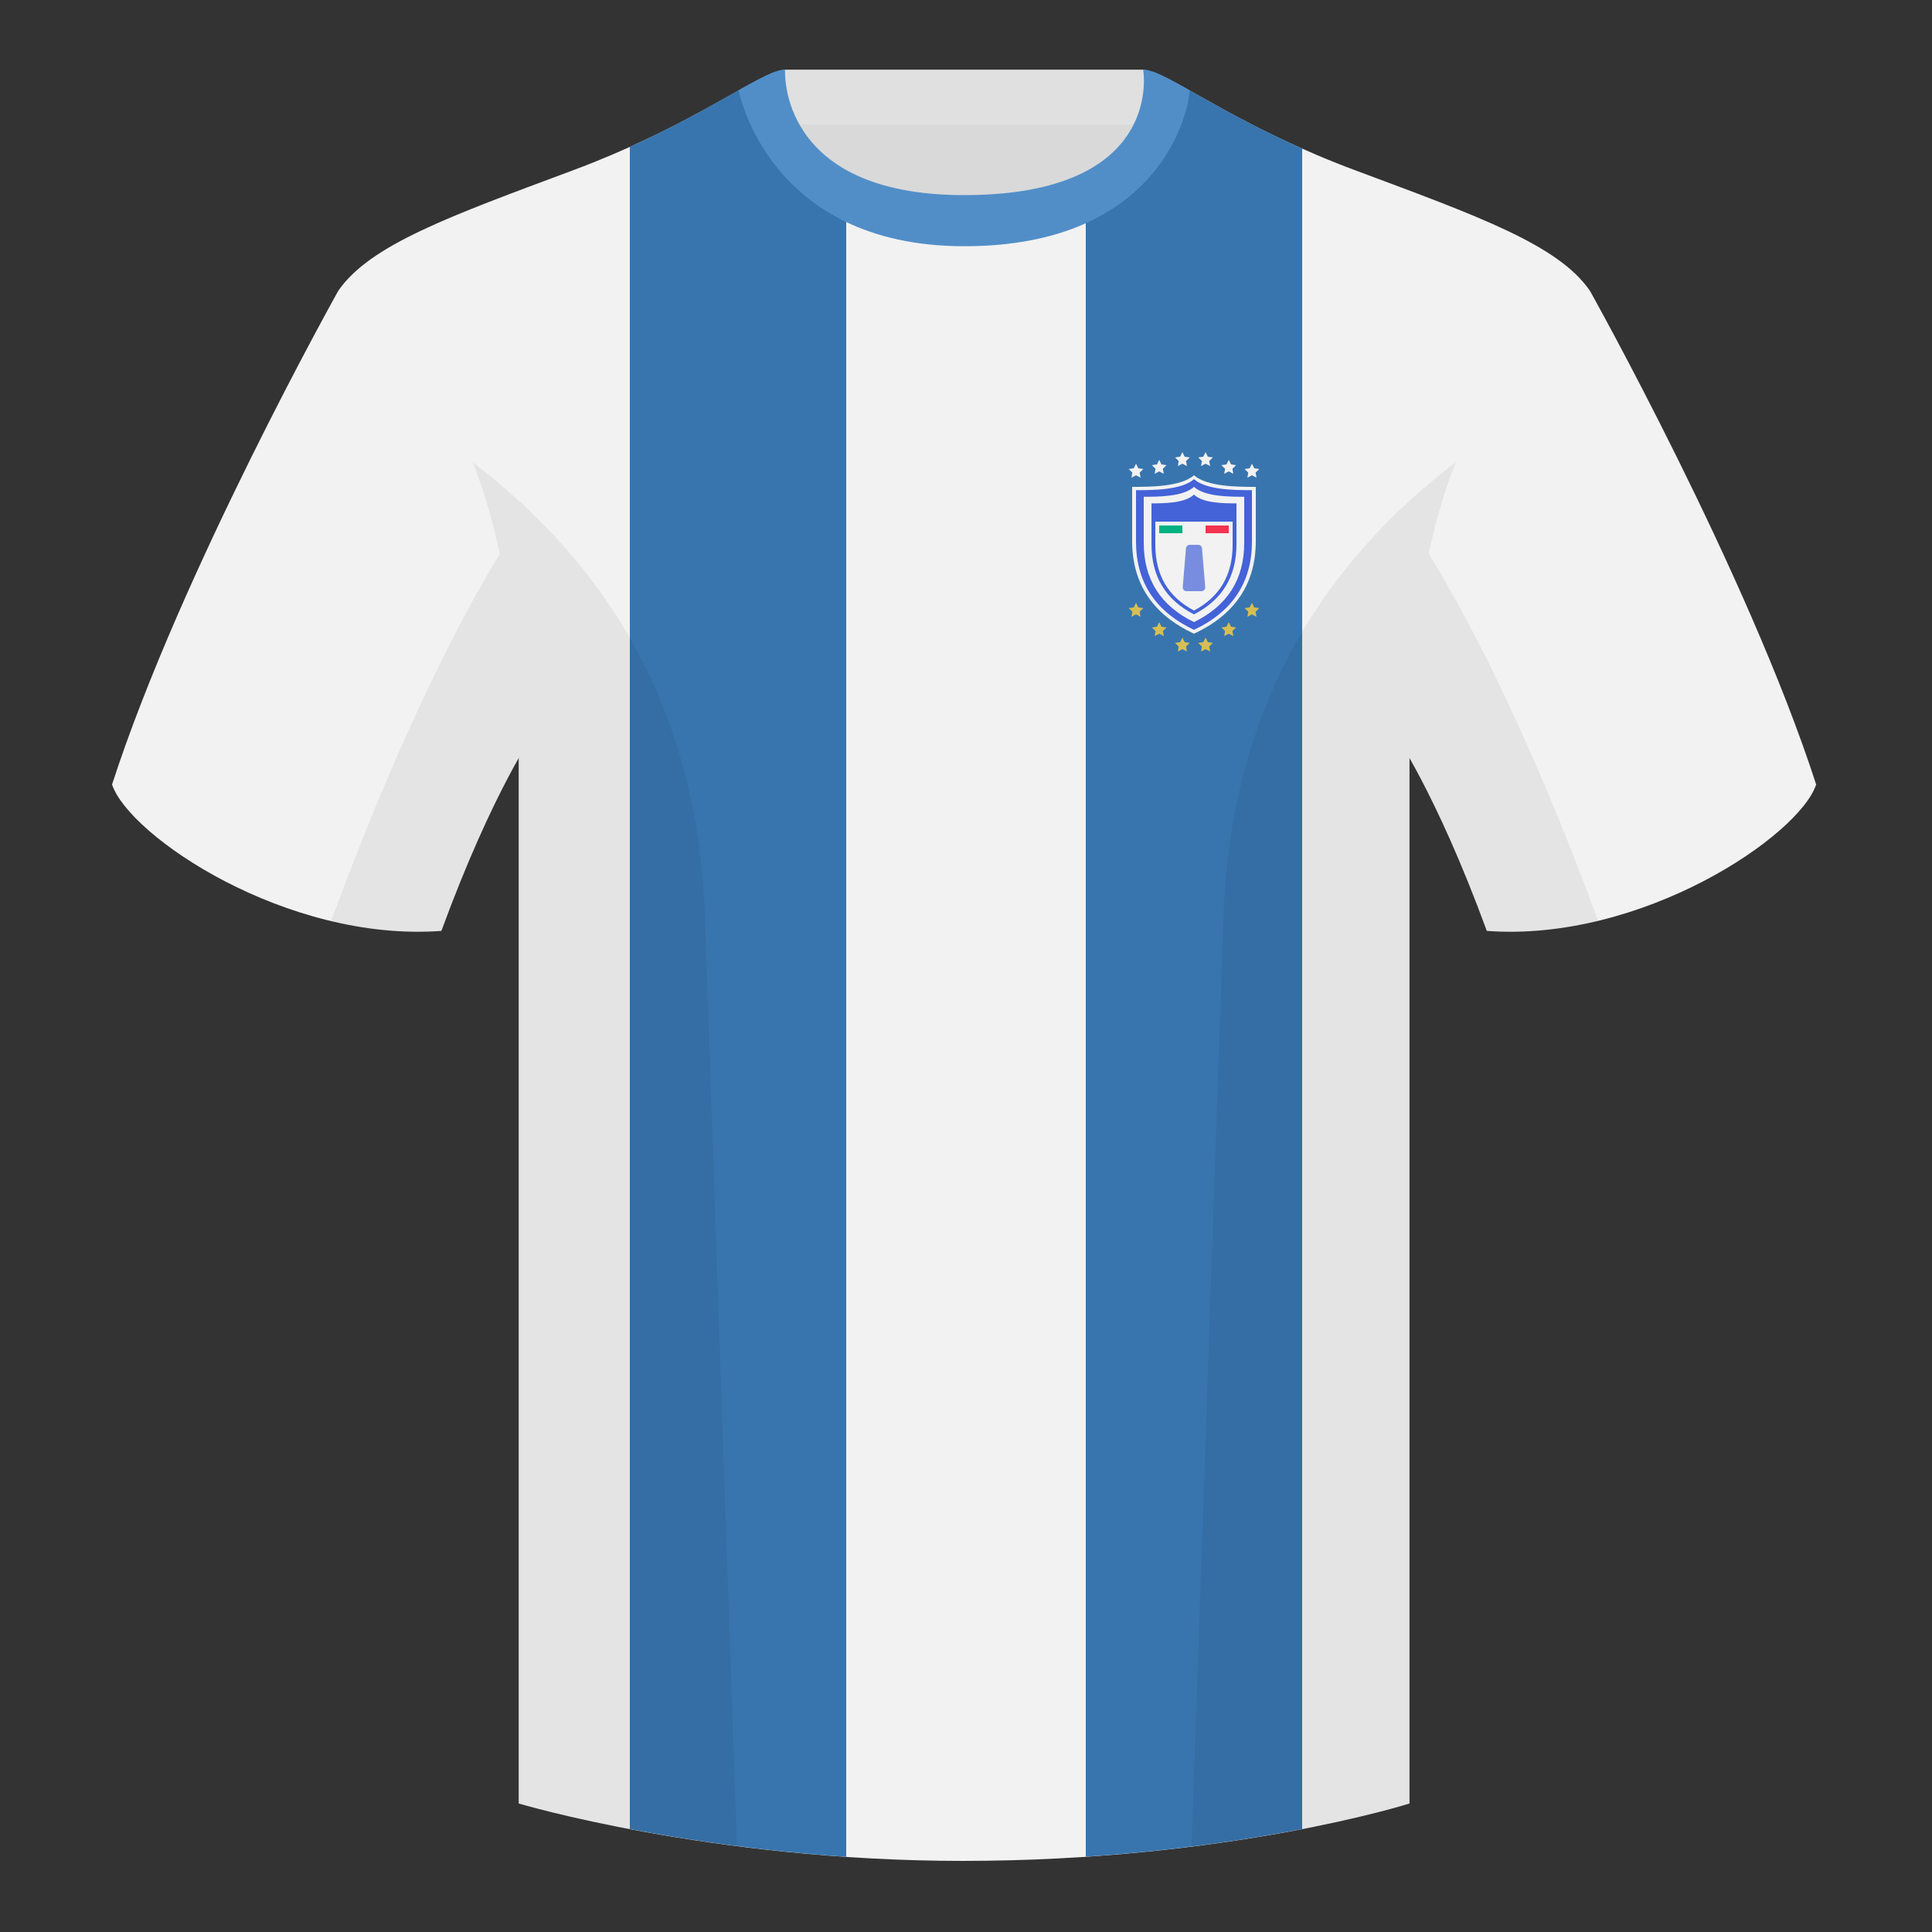 <?xml version="1.0" encoding="UTF-8"?><svg width="500" height="500" viewBox="0 0 500 500" xmlns="http://www.w3.org/2000/svg"><rect x="0" y="0" width="500" height="500" fill="#333333" stroke="none"/><g fill="none" fill-rule="evenodd"><path d="M0 0h500v500H0z"/><path fill="#D9D9D9" d="M203.003 109.223h93.643V21.928h-93.643z"/><path fill="#E0E0E0" d="M202.864 32.228h93.459v-14.2h-93.459z"/><path d="M87.547 75.258s-40.763 72.8-58.547 127.77c4.445 13.375 45.208 40.86 85.232 37.885 13.34-36.4 24.46-52 24.46-52s2.963-95.085-51.144-113.655m323.925 0s40.763 72.8 58.547 127.77c-4.445 13.375-45.208 40.86-85.232 37.885-13.34-36.4-24.46-52-24.46-52s-2.963-95.085 51.144-113.655" fill="#F2F2F2"/><path d="M249.511 57.703c-50.082 0-47.798-39.469-48.743-39.14-7.516 2.619-24.133 14.937-52.438 25.495-31.873 11.885-52.626 19.315-60.782 31.2 11.115 8.915 46.694 28.97 46.694 120.345v271.14s49.658 14.855 114.885 14.855c68.929 0 115.648-14.855 115.648-14.855v-271.14c0-91.375 35.58-111.43 46.699-120.345-8.157-11.885-28.91-19.315-60.782-31.2-28.36-10.577-44.982-22.919-52.478-25.511-.927-.318 4.177 39.156-48.703 39.156z" fill="#F2F2F2"/><path d="M219 50.415v430.123c-22.214-1.502-41.477-4.415-56-7.182V37.996c19.534-8.794 31.661-17.334 37.772-19.466.686-.237-.33 20.503 18.229 31.885zm118-11.983v434.917c-14.19 2.752-33.278 5.649-56 7.16V50.556c19.071-11.352 16.541-32.271 17.217-32.041 6.198 2.144 18.633 10.952 38.783 19.917z" fill="#3875AE"/><path d="M307.852 23.345c-5.772-3.24-9.728-5.345-12.008-5.345 0 0 5.882 32.495-46.335 32.495-48.52 0-46.335-32.495-46.335-32.495-2.28 0-6.236 2.105-12.003 5.345 0 0 7.368 40.38 58.403 40.38 51.478 0 58.278-35.895 58.278-40.38z" fill="#518EC8"/><path d="M413.584 238.323c-9.288 2.238-19.065 3.316-28.798 2.593-8.198-22.369-15.557-36.883-20.013-44.748v270.577s-21.102 6.71-55.866 11.11c-.182-.02-.363-.04-.544-.06 1.881-54.795 5.722-166.47 8.276-240.705 2.055-59.755 31.085-95.29 60.099-117.44-2.675 6.781-5.071 14.606-6.999 23.667 7.354 11.851 24.436 42.069 43.831 94.964.005.014.01.028.014.041zM190.717 477.795c-34.248-4.401-56.476-11.051-56.476-11.051V196.172c-4.456 7.867-11.814 22.379-20.01 44.743-9.633.716-19.309-.332-28.511-2.524a1.113 1.113 0 01.02-.097c19.377-52.847 36.305-83.066 43.61-94.944-1.929-9.075-4.328-16.912-7.006-23.701 29.014 22.15 58.044 57.685 60.099 117.44 2.554 74.235 6.396 185.91 8.276 240.705h-.002z" fill-opacity=".06" fill="#000"/><path d="M293 126c4.571 0 12.571 0 16-3 3.429 3 11.429 3 16 3v14c0 11.036-5.333 19.036-16 24-10.667-4.967-16-12.967-16-24v-14z" fill="#F2F2F2"/><path d="M294 126.854c4.286 0 11.786 0 15-2.854 3.214 2.854 10.714 2.854 15 2.854v13.317c0 10.498-5 18.107-15 22.829-10-4.724-15-12.334-15-22.829v-13.317z" fill="#4463D8"/><path d="M296 128.561c3.714 0 10.214 0 13-2.561 2.786 2.561 9.286 2.561 13 2.561v11.951c0 9.421-4.333 16.25-13 20.488-8.667-4.24-13-11.069-13-20.488V128.561z" fill="#F2F2F2"/><path d="M298 130.268c3.143 0 8.643 0 11-2.268 2.357 2.268 7.857 2.268 11 2.268v10.585c0 8.344-3.667 14.393-11 18.146-7.333-3.755-11-9.804-11-18.146v-10.585z" fill="#4463D8"/><path d="M299 135h20v6.024c0 7.806-3.333 13.464-10 16.976-6.667-3.513-10-9.171-10-16.976V135z" fill="#F2F2F2"/><path d="M307.92 141h2.16a1 1 0 01.997.917l.833 10c.046.55-.363 1.034-.913 1.079a1 1 0 01-.083.004h-3.826c-.552 0-1-.448-1-1a1 1 0 01.004-.083l.833-10a1 1 0 01.997-.917z" fill="#788DDF"/><path fill="#00B281" d="M300 136h6v2h-6z"/><path fill="#F4344F" d="M312 136h6v2h-6z"/><path fill="#F2F2F2" d="M294 123l-1.176.618.225-1.309-.951-.927 1.314-.191L294 120l.588 1.191 1.314.191-.951.927.225 1.309z"/><path fill="#D7BE53" d="M294 159l-1.176.618.225-1.309-.951-.927 1.314-.191L294 156l.588 1.191 1.314.191-.951.927.225 1.309zm30 0l-1.176.618.225-1.309-.951-.927 1.314-.191L324 156l.588 1.191 1.314.191-.951.927.225 1.309zm-24 5l-1.176.618.225-1.309-.951-.927 1.314-.191L300 161l.588 1.191 1.314.191-.951.927.225 1.309zm18 0l-1.176.618.225-1.309-.951-.927 1.314-.191L318 161l.588 1.191 1.314.191-.951.927.225 1.309zm-12 4l-1.176.618.225-1.309-.951-.927 1.314-.191L306 165l.588 1.191 1.314.191-.951.927.225 1.309zm6 0l-1.176.618.225-1.309-.951-.927 1.314-.191L312 165l.588 1.191 1.314.191-.951.927.225 1.309z"/><path fill="#F2F2F2" d="M324 123l-1.176.618.225-1.309-.951-.927 1.314-.191L324 120l.588 1.191 1.314.191-.951.927.225 1.309zm-24-1l-1.176.618.225-1.309-.951-.927 1.314-.191L300 119l.588 1.191 1.314.191-.951.927.225 1.309zm18 0l-1.176.618.225-1.309-.951-.927 1.314-.191L318 119l.588 1.191 1.314.191-.951.927.225 1.309zm-12-2l-1.176.618.225-1.309-.951-.927 1.314-.191L306 117l.588 1.191 1.314.191-.951.927.225 1.309zm6 0l-1.176.618.225-1.309-.951-.927 1.314-.191L312 117l.588 1.191 1.314.191-.951.927.225 1.309z"/></g></svg>